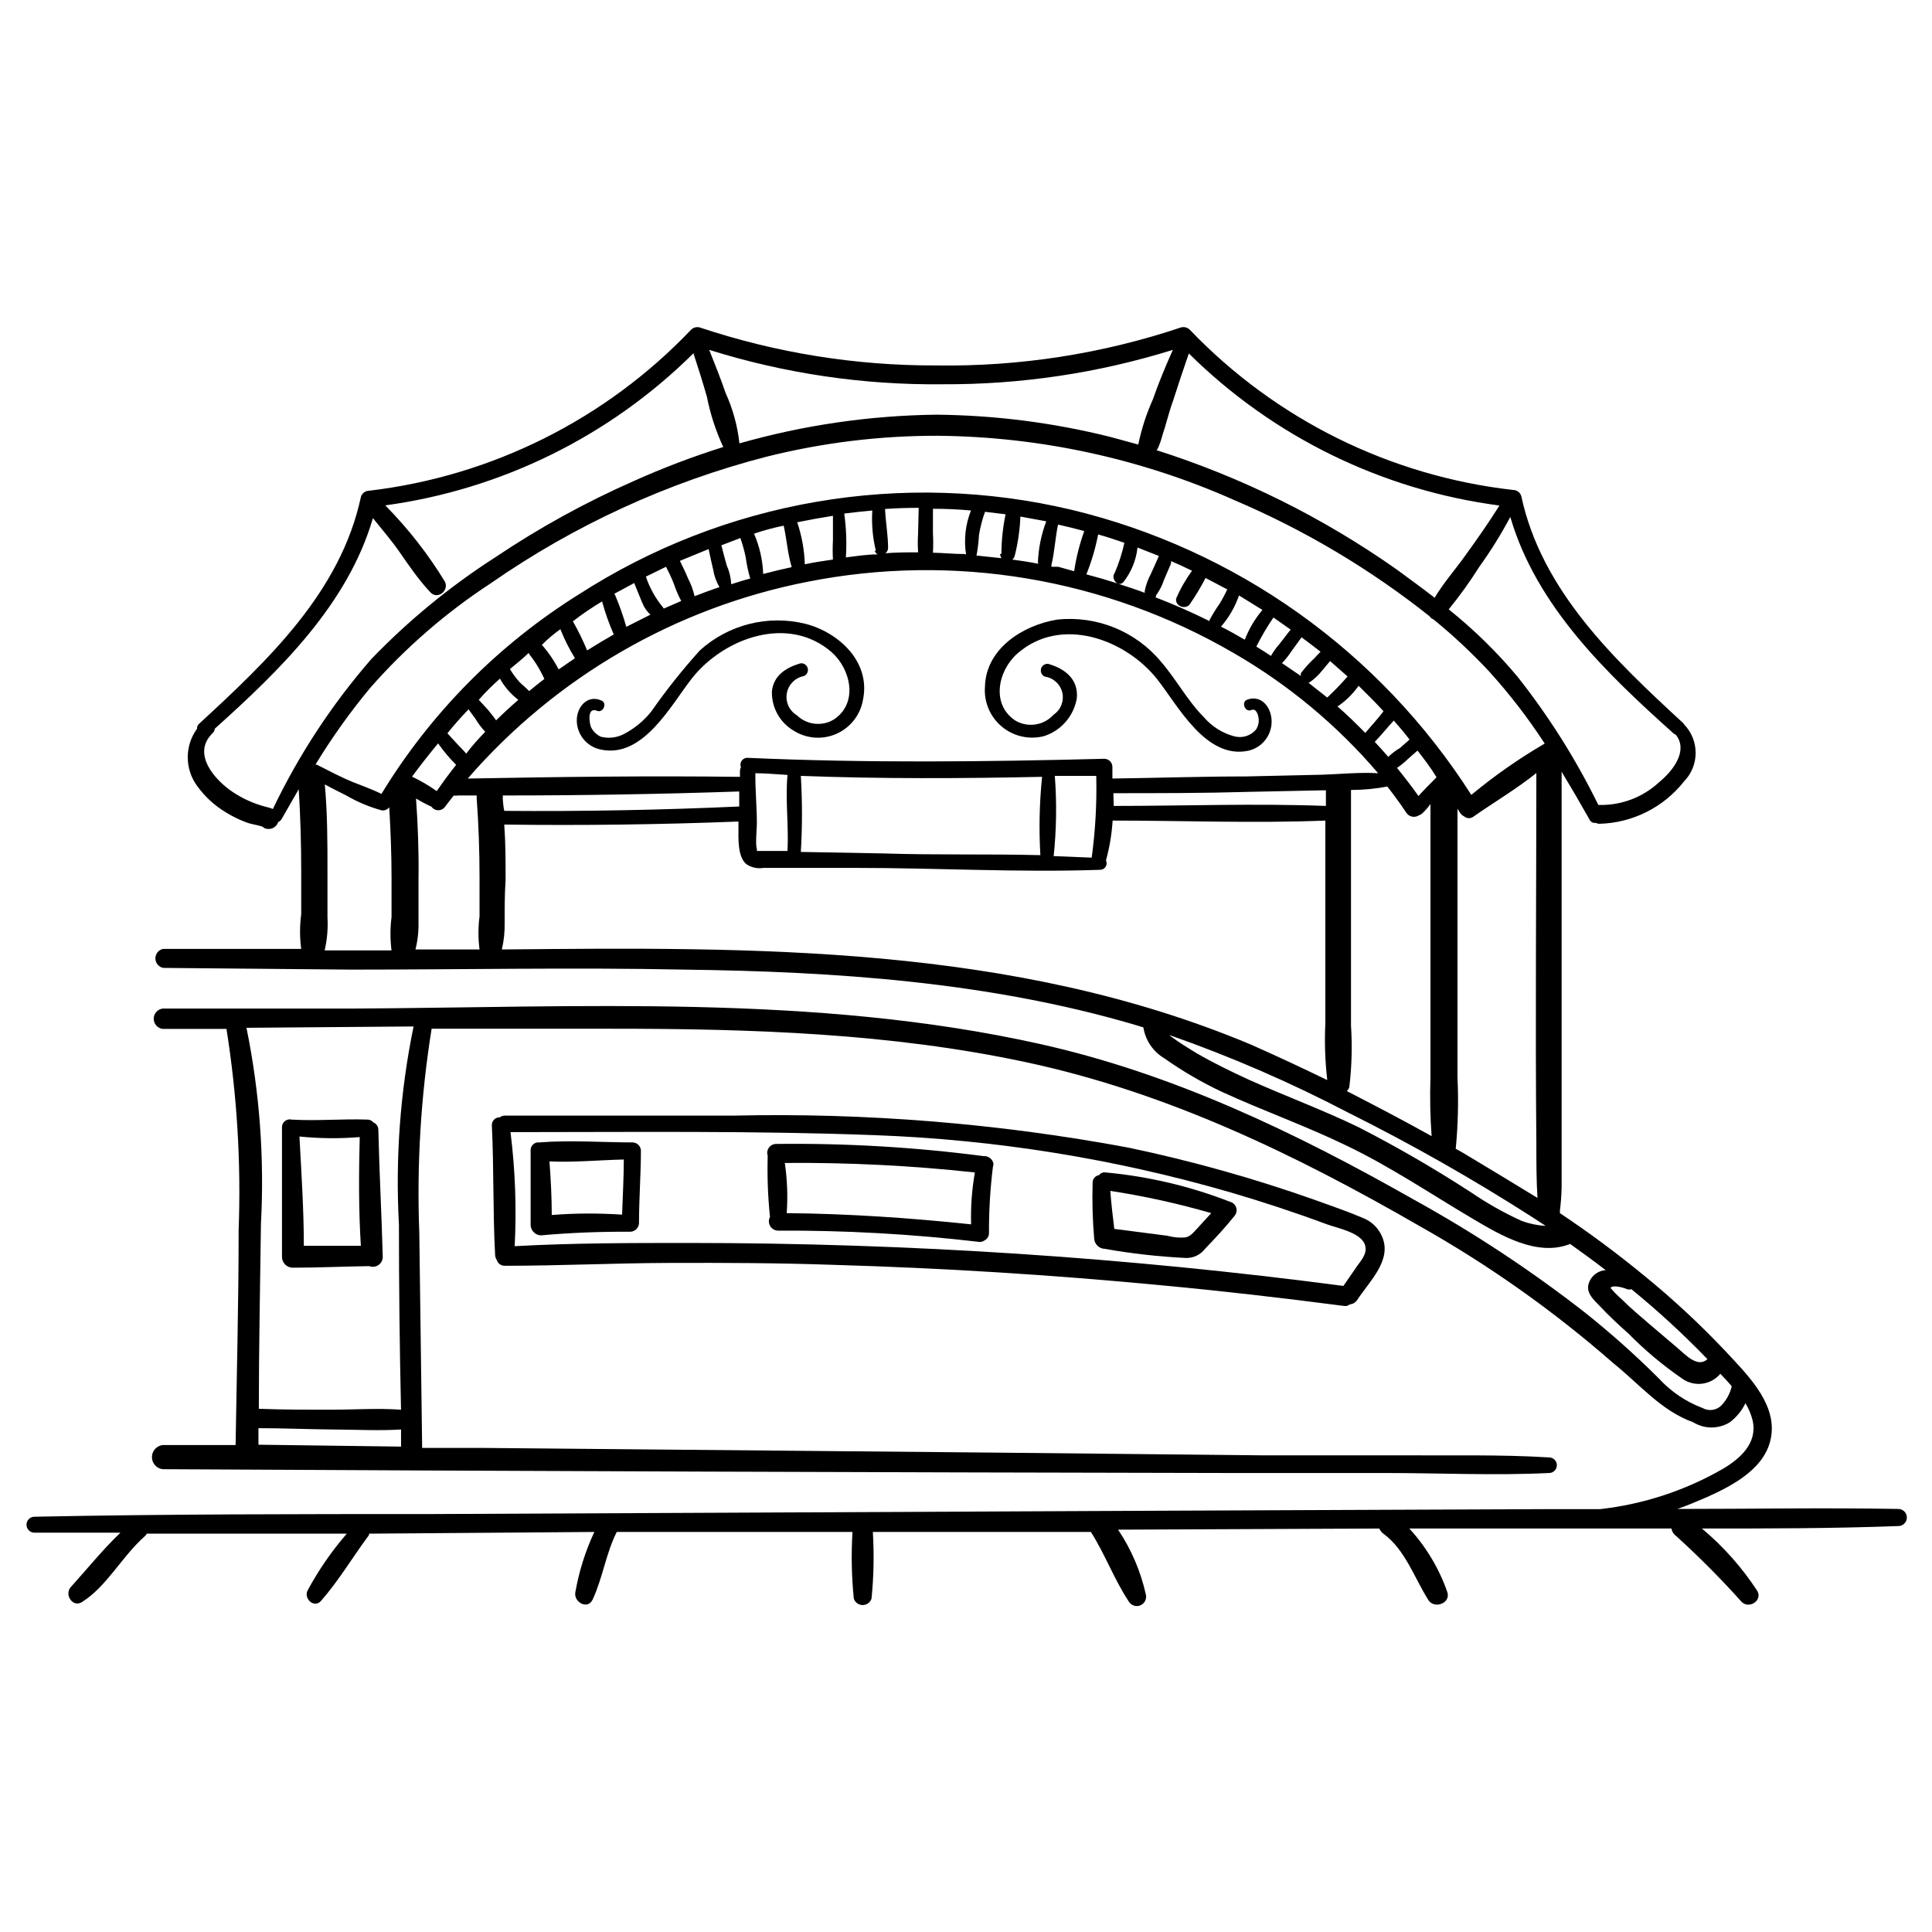 <?xml version="1.0" encoding="UTF-8"?>
<!-- Uploaded to: SVG Repo, www.svgrepo.com, Generator: SVG Repo Mixer Tools -->
<svg fill="#000000" width="800px" height="800px" version="1.1" viewBox="144 144 512 512" xmlns="http://www.w3.org/2000/svg">
 <g>
  <path d="m505.25 466.8c-4.133-1.762-8.414-3.223-12.594-4.734l-0.004-0.004c-16.242-5.758-32.855-10.422-49.727-13.953-34.363-6.394-69.293-9.23-104.24-8.465h-60.809c-0.508-0.02-1.008 0.141-1.41 0.453-0.594-0.016-1.164 0.223-1.57 0.656-0.406 0.434-0.605 1.02-0.547 1.609 0.555 11.387 0.25 22.773 0.855 34.109 0.008 0.52 0.164 1.027 0.457 1.461 0.297 0.957 1.215 1.582 2.215 1.512 14.461 0 28.969-0.707 43.43-0.754 14.461-0.051 28.969 0 43.43 0.504 28.984 0.84 57.887 2.637 86.707 5.391 16.223 1.512 32.445 3.375 48.617 5.492l-0.004-0.004c0.586 0.129 1.199-0.02 1.664-0.402 0.773-0.062 1.477-0.469 1.914-1.109 3.273-5.039 9.473-10.68 6.551-17.027-0.961-2.164-2.734-3.867-4.938-4.734zm-1.762 12.949-3.477 5.039-0.004-0.004c-57.41-7.57-115.25-11.375-173.16-11.387-15.418 0-31.035 0-46.453 0.855l0.004 0.004c0.516-10.09 0.145-20.207-1.109-30.23 32.195 0 64.438-0.402 96.582 0.805 31.852 1.168 63.445 6.246 94.059 15.117 8.613 2.519 17.18 5.34 25.594 8.465 2.973 1.109 9.773 2.316 10.328 5.996 0.355 2.113-1.258 3.727-2.367 5.336z"/>
  <path d="m221.55 479.95c6.551 0 13.098-0.301 19.648-0.402h0.707-0.004c0.832 0.309 1.762 0.176 2.477-0.355 0.711-0.527 1.105-1.379 1.051-2.266-0.301-11.133-0.906-22.27-1.16-33.402 0.047-0.895-0.477-1.723-1.309-2.066-0.367-0.461-0.922-0.734-1.512-0.754-6.699-0.25-13.402 0.402-20.152 0-0.617-0.156-1.277-0.016-1.777 0.379-0.504 0.391-0.797 0.996-0.793 1.637v34.461c0.055 1.527 1.293 2.742 2.824 2.769zm17.781-34.613c-0.25 9.621-0.301 19.246 0.301 28.816h-15.113c0-9.672-0.656-19.348-1.16-28.969l0.004 0.004c5.309 0.539 10.652 0.59 15.969 0.148z"/>
  <path d="m311.68 446.75c-8.16 0-16.574-0.656-24.688 0h-0.555 0.004c-1.125 0.129-1.934 1.141-1.816 2.266v19.648c0.055 1.48 1.242 2.668 2.723 2.719 7.91-0.707 15.77-1.008 23.68-0.957 1.285-0.027 2.316-1.078 2.316-2.367 0-6.398 0.504-12.848 0.504-19.246-0.102-1.133-1.027-2.019-2.168-2.062zm-21.461 19.242c0-4.734-0.25-9.473-0.605-14.207 6.5 0.301 13.148-0.352 19.699-0.504 0 5.039-0.301 9.723-0.453 14.609-6.246-0.402-12.445-0.402-18.641 0.102z"/>
  <path d="m404.63 450.38c-18.238-2.379-36.625-3.457-55.016-3.223-0.75 0.023-1.441 0.402-1.867 1.016-0.43 0.617-0.539 1.398-0.297 2.106-0.152 5.418 0.047 10.836 0.602 16.223-0.402 0.758-0.383 1.664 0.047 2.406 0.434 0.738 1.215 1.199 2.07 1.223 17.777-0.094 35.547 0.898 53.203 2.973 0.555 0.09 1.117-0.059 1.562-0.402 0.734-0.375 1.188-1.141 1.156-1.965-0.023-5.894 0.328-11.785 1.059-17.633 0.16-0.371 0.16-0.789 0-1.16-0.41-1.012-1.43-1.645-2.519-1.562zm-2.316 4.586c-0.773 4.457-1.094 8.98-0.957 13.5-16.223-1.715-32.547-2.82-48.871-2.973 0.312-4.438 0.145-8.898-0.504-13.301 16.812-0.141 33.617 0.699 50.332 2.519z"/>
  <path d="m469.93 462.47c-10.566-4.117-21.656-6.727-32.949-7.762-0.656-0.105-1.32 0.168-1.711 0.707-1.035 0.156-1.777 1.074-1.715 2.117-0.141 4.871-0.008 9.75 0.406 14.609 0.051 1.535 1.285 2.769 2.82 2.82 7.129 1.258 14.332 2.066 21.562 2.418 1.977 0.027 3.848-0.887 5.039-2.469 2.672-2.769 5.34-5.644 7.758-8.664 0.535-0.613 0.707-1.457 0.461-2.231-0.246-0.773-0.883-1.359-1.672-1.547zm-8.715 7.152c-1.059 1.109-1.664 2.016-3.125 2.316-1.59 0.125-3.195-0.027-4.734-0.453l-14.055-1.812c-0.402-3.324-0.805-6.648-1.059-10.078 9.035 1.387 17.973 3.356 26.75 5.894-1.309 1.445-2.566 2.824-3.777 4.133z"/>
  <path d="m182.35 551.14c0.227-0.199 0.414-0.438 0.555-0.703h53c-4.023 4.637-7.519 9.707-10.426 15.113-1.008 2.117 1.762 4.734 3.578 2.719 4.734-5.391 8.465-11.738 12.746-17.48v-0.352l59.703-0.453h-0.004c-2.379 5.094-4.07 10.48-5.039 16.02-0.453 2.57 3.273 4.684 4.586 1.914 2.672-5.742 3.527-12.242 6.398-17.938h62.473v0.004c-0.363 5.894-0.246 11.809 0.352 17.684 0.336 1.008 1.281 1.688 2.344 1.688s2.008-0.68 2.344-1.688c0.594-5.875 0.711-11.789 0.352-17.684h57.785c3.777 5.945 6.195 12.645 10.078 18.488 0.645 1.027 1.941 1.43 3.059 0.953 1.113-0.477 1.719-1.691 1.426-2.867-1.359-6.137-3.856-11.961-7.356-17.18l69.223-0.301v-0.004c0.227 0.512 0.57 0.961 1.008 1.312 5.844 4.231 8.262 11.738 11.992 17.633 1.512 2.469 5.996 0.906 5.039-2.066h-0.004c-2.172-6.254-5.602-11.996-10.074-16.879h69.477-0.004c0.113 0.797 0.551 1.508 1.211 1.965 6.109 5.539 11.93 11.391 17.43 17.535 2.066 1.914 5.644-0.555 4.031-3.074-4.039-6.16-8.961-11.695-14.609-16.426 17.383 0 34.711 0 52.043-0.656v0.004c1.254 0 2.266-1.016 2.266-2.269 0-1.25-1.012-2.266-2.266-2.266-19.496-0.352-38.996 0-58.543 0 2.672-0.906 5.039-1.965 7.809-3.125 7.152-3.223 16.121-7.91 17.129-16.676 1.008-8.766-6.902-16.273-12.293-22.117-6.672-7.051-13.789-13.664-21.309-19.801-7.207-5.93-14.707-11.496-22.473-16.676 0.023-0.215 0.023-0.438 0-0.652 0.254-2.008 0.406-4.023 0.457-6.047v-9.574-26.246-56.98-17.48c2.519 4.164 4.988 8.398 7.406 12.695h-0.004c0.285 0.613 0.945 0.961 1.613 0.855 0.312 0.16 0.656 0.246 1.008 0.25 8.773-0.227 16.988-4.344 22.422-11.234 4.094-4.207 4.094-10.906 0-15.113-0.074-0.156-0.176-0.293-0.305-0.402-18.137-16.727-37.434-34.965-42.824-60.055-0.27-0.977-1.152-1.656-2.164-1.664-32.633-3.691-62.938-18.703-85.648-42.418-0.613-0.637-1.52-0.887-2.367-0.656-20.938 7.016-42.914 10.422-64.992 10.074-21.266 0.066-42.402-3.336-62.574-10.074-0.832-0.223-1.723 0.031-2.316 0.656-22.598 23.711-52.766 38.785-85.297 42.621-1.012 0.008-1.895 0.688-2.164 1.66-5.391 25.191-24.688 43.328-42.824 60.055-0.41 0.328-0.637 0.836-0.605 1.363-3.277 4.504-3.277 10.605 0 15.113 2.043 2.852 4.648 5.25 7.66 7.051 1.691 1.047 3.477 1.922 5.34 2.621 1.211 0.504 3.176 0.707 4.434 1.211 0.25 0.273 0.59 0.449 0.957 0.504 1.34 0.301 2.691-0.461 3.121-1.766 0.383-0.164 0.699-0.449 0.91-0.805l4.535-7.91c0.453 7.254 0.656 14.508 0.656 21.766v11.387l-0.004-0.004c-0.402 3.047-0.402 6.129 0 9.172h-36.578c-1.199 0.242-2.062 1.293-2.062 2.519 0 1.223 0.863 2.277 2.062 2.519l49.777 0.453c29.422 0 58.895-0.605 88.367 0 40.055 0.504 80.609 3.273 119.15 14.559l2.469 0.754v0.004c0.543 3.434 2.594 6.445 5.594 8.211 4.769 3.375 9.828 6.324 15.113 8.816 10.934 5.039 22.371 9.07 33.25 14.359 11.637 5.594 22.371 12.848 33.453 19.398 7.254 4.281 16.977 10.078 25.695 6.602 3.176 2.266 6.348 4.586 9.422 6.953v-0.004c-2.297 0.141-4.203 1.82-4.637 4.078-0.352 2.215 1.613 3.93 3.023 5.391 2.418 2.57 5.039 5.039 7.609 7.305v0.004c4.379 4.438 9.168 8.453 14.305 11.988 3.191 2.25 7.57 1.68 10.078-1.309 1.008 1.059 2.066 2.168 3.023 3.324-0.449 1.891-1.387 3.629-2.723 5.039-1.324 1.348-3.391 1.637-5.035 0.703-4.449-1.684-8.438-4.394-11.641-7.91-6.172-6.148-12.684-11.949-19.496-17.379-14.305-11.152-29.465-21.16-45.344-29.926-31.336-17.785-63.832-33.402-99.148-41.262-59.703-13.301-121.97-9.672-182.68-9.371h-49.777c-1.348 0.184-2.352 1.336-2.352 2.695s1.004 2.508 2.352 2.695h16.93-0.004c2.812 17.652 3.891 35.539 3.227 53.402 0 18.941-0.504 37.938-0.805 56.879h-19.348c-1.613 0.203-2.824 1.574-2.824 3.199s1.211 2.996 2.824 3.199c94.211 0.504 188.43 0.84 282.64 1.008h41.363c14.41 0 28.969 0.707 43.43 0h-0.004c1.141 0 2.066-0.922 2.066-2.062 0-1.145-0.926-2.066-2.066-2.066-12.949-0.805-25.945-0.453-38.895-0.555h-37.18l-69.574-0.707-136.98-1.258h-16.02v-0.352l-0.754-56.879-0.008-0.004c-0.672-18.016 0.426-36.055 3.277-53.855h47.711c36.828 0 73.91 1.16 110.03 8.918 37.129 7.961 71.238 24.434 103.98 43.328 18.395 10.344 35.668 22.566 51.539 36.473 6.856 5.492 12.598 12.547 21.062 15.57 2.977 1.848 6.746 1.848 9.723 0 1.754-1.332 3.168-3.059 4.129-5.039 0.879 1.434 1.523 3 1.918 4.633 1.309 5.945-3.324 10.078-7.961 12.797-9.977 5.727-21.02 9.344-32.445 10.633h-13.5l-98.043 0.402-198.5 0.906c-34.965 0-69.93 0-104.89 0.707-1.168 0-2.117 0.945-2.117 2.113 0 1.172 0.949 2.117 2.117 2.117h22.773c-4.684 4.484-8.867 9.672-13.148 14.41-1.812 2.016 0.555 5.594 3.023 3.93 6.547-4.133 10.527-12.043 16.57-17.383zm162.23-188.93c0-4.434-0.453-8.816-0.402-13.301 2.82 0 5.644 0.301 8.516 0.453-0.605 6.75 0.352 13.453 0 20.152h-1.965-3.981l-2.168 0.004v-0.555c-0.453-1.262 0-5.191 0-6.754zm-116.63-15.566h-0.355c4.344-7.152 9.211-13.973 14.562-20.402 9.328-10.621 20.059-19.926 31.891-27.66 22.184-15.43 46.938-26.793 73.102-33.555 14.828-3.711 30.059-5.574 45.344-5.543 27.164 0.238 53.984 6.07 78.797 17.133 18.473 7.875 35.809 18.195 51.539 30.68 0.25 0.391 0.621 0.691 1.059 0.855 5.211 4.242 10.129 8.84 14.711 13.754 5.426 5.977 10.363 12.379 14.762 19.148-6.844 3.992-13.348 8.543-19.449 13.602-24.219-37.965-62.215-65.055-106-75.57-22.141-5.246-45.109-5.961-67.531-2.109-22.422 3.856-43.836 12.195-62.957 24.527-21.336 13.309-39.262 31.426-52.344 52.898-2.469-1.258-5.039-2.117-7.758-3.223-2.723-1.109-6.301-2.973-9.371-4.535zm293.42 6.75c-0.504 0.504-1.008 1.008-1.461 1.562-1.812-2.57-3.727-5.039-5.691-7.457h-0.004c1.082-0.727 2.098-1.551 3.023-2.469l2.418-2.117c1.812 2.316 3.578 4.637 5.039 7.055-1.008 1.109-2.219 2.219-3.324 3.426zm-27.156-4.082-20.152 0.453c-11.789 0-23.629 0.402-35.266 0.555v-3.125 0.004c-0.027-1.156-0.961-2.09-2.117-2.117-31.539 0.805-63.027 1.16-94.516-0.25-0.617-0.043-1.219 0.234-1.586 0.734-0.367 0.5-0.453 1.156-0.227 1.734-0.145 0.281-0.227 0.59-0.254 0.906v1.664c-24.031-0.301-48.113 0-72.145 0.453 23.363-26.93 55.051-45.281 90.031-52.145 38.734-7.676 78.938-0.938 113.05 18.941 14.445 8.348 27.359 19.102 38.188 31.793-4.984-0.305-10.074 0.25-15.012 0.402zm-234.47 4.332v0.004c-2.07-1.461-4.262-2.742-6.551-3.828 2.215-3.023 4.535-5.945 6.902-8.816 1.43 2.031 3.031 3.934 4.785 5.691-1.812 2.285-3.523 4.602-5.137 6.953zm199.46-49.371c1.582-2.269 3.012-4.644 4.281-7.102l5.742 3.023h0.004c-0.594 1.301-1.266 2.562-2.016 3.777-0.973 1.391-1.867 2.836-2.672 4.332v0.301c-4.684-2.316-9.422-4.434-14.309-6.297 0.105-0.164 0.156-0.359 0.152-0.555 0.895-1.227 1.594-2.586 2.066-4.027 0.605-1.461 1.258-2.922 1.863-4.332v-0.004c0.043-0.23 0.043-0.469 0-0.703 1.883 0.805 3.746 1.664 5.594 2.57-1.688 2.297-3.109 4.781-4.234 7.406-0.25 2.062 2.418 2.871 3.527 1.609zm52.699 40.305c-1.16-1.359-2.367-2.672-3.578-3.981 1.715-1.762 3.273-3.727 5.039-5.644 1.41 1.613 2.82 3.223 4.18 5.039l-2.519 2.215 0.004 0.004c-1.129 0.668-2.176 1.461-3.125 2.367zm-6.098-6.348c-2.367-2.418-5.039-5.039-7.356-7.004 2.188-1.469 4.082-3.332 5.594-5.488 2.266 2.215 4.484 4.434 6.602 6.75-1.512 2.016-3.176 3.777-4.84 5.742zm-10.078-9.371-5.039-3.981h0.309c1.309-0.914 2.481-2.019 3.473-3.273l2.016-2.418 4.637 4.082c-1.699 1.957-3.5 3.82-5.391 5.59zm-3.777-10.078 0.004 0.004c-1.152 1.105-2.215 2.301-3.176 3.578-0.082 0.262-0.082 0.543 0 0.805l-5.039-3.426c0.902-0.93 1.711-1.941 2.418-3.023l2.769-3.828c1.664 1.211 3.324 2.519 5.039 3.828-0.652 0.656-1.309 1.359-1.914 2.016zm-6.098-7.707-2.769 3.578h0.004c-0.875 0.969-1.633 2.035-2.269 3.176-1.258-0.855-2.57-1.664-3.879-2.469 1.336-2.672 2.848-5.246 4.535-7.711l4.586 3.223zm-12.043 2.418c-2.066-1.211-4.133-2.367-6.246-3.426l0.004 0.004c2.109-2.426 3.734-5.231 4.785-8.266l6.195 3.828 0.004 0.004c-1.961 2.332-3.527 4.969-4.637 7.809zm-22.773-21.965c-0.656 1.512-1.359 3.074-2.066 4.586h0.008c-0.758 1.406-1.301 2.918-1.613 4.484-0.023 0.168-0.023 0.336 0 0.504-2.266-0.855-4.586-1.613-6.953-2.367 0.523 0.094 1.055-0.121 1.363-0.555 2.043-2.625 3.316-5.766 3.676-9.07l5.644 2.215zm-11.84 4.586h0.008c-0.363 0.973 0.07 2.066 1.008 2.519-2.719-0.875-5.492-1.68-8.312-2.418 1.375-3.422 2.418-6.965 3.121-10.582 2.316 0.656 4.637 1.41 6.953 2.215v0.004c-0.613 2.82-1.508 5.57-2.668 8.211zm-10.629-0.754-4.125-1.16h-1.812v-0.453c0.855-3.477 1.008-7.203 1.762-10.73 2.316 0.504 4.637 1.109 6.953 1.715v-0.004c-1.238 3.43-2.133 6.973-2.672 10.582zm-9.473-1.965c-2.266-0.453-4.535-0.805-6.852-1.109h0.008c0.324-0.23 0.559-0.57 0.652-0.957 0.863-3.418 1.371-6.91 1.512-10.43l6.852 1.258c-1.332 3.516-2.082 7.227-2.215 10.984 0.055 0.062 0.105 0.133 0.152 0.203zm-10.078-2.57h0.008c0.043 0.395 0.18 0.777 0.402 1.105l-6.648-0.707v0.004c0.348-1.777 0.566-3.582 0.656-5.391 0.336-2.113 0.875-4.188 1.609-6.199l5.441 0.656c-0.711 3.449-1.082 6.957-1.105 10.48zm-9.422 0c-2.769 0-5.594-0.301-8.363-0.352l0.008-0.004c0.098-1.676 0.098-3.359 0-5.035v-6.602c3.359 0 6.719 0.152 10.078 0.453-1.469 3.695-1.918 7.711-1.309 11.637zm-12.293-5.492h0.008c-0.117 1.676-0.117 3.359 0 5.039-2.871 0-5.793 0-8.664 0.25 0.426-0.328 0.684-0.824 0.707-1.359 0-3.375-0.656-6.953-0.805-10.379 2.957-0.203 5.93-0.301 8.918-0.301zm-11.539 4.586h0.012c0.137 0.422 0.422 0.781 0.805 1.004-2.82 0-5.644 0.453-8.414 0.805v0.004c0.246-3.801 0.113-7.613-0.402-11.387v-0.25c2.469-0.301 5.039-0.605 7.406-0.805v-0.004c-0.227 3.606 0.098 7.223 0.957 10.73zm-11.023-9.223v6.551c-0.098 1.68-0.098 3.359 0 5.039-2.519 0.352-5.039 0.754-7.457 1.258h0.004c-0.121-3.789-0.801-7.543-2.016-11.133 3.223-0.656 6.297-1.211 9.469-1.715zm-13.047 2.621c0.805 3.629 1.059 7.508 2.117 10.984-2.519 0.539-5.039 1.141-7.559 1.812-0.137-3.68-0.957-7.301-2.418-10.68 2.551-0.875 5.156-1.578 7.809-2.117zm-11.488 3.273c0.555 1.562 1.008 3.176 1.41 5.039 0.25 1.926 0.652 3.832 1.211 5.691-1.762 0.453-3.477 1.008-5.039 1.512-0.09-1.738-0.5-3.445-1.207-5.035-0.504-1.762-0.957-3.527-1.41-5.289zm-8.414 2.922c0.371 1.812 0.773 3.629 1.211 5.441 0.254 1.637 0.82 3.211 1.664 4.637-2.215 0.754-4.434 1.562-6.602 2.418-0.359-1.633-0.934-3.207-1.715-4.688-0.656-1.613-1.41-3.125-2.168-4.684zm-11.285 4.688c0.754 1.461 1.461 2.973 2.066 4.484 0.52 1.582 1.18 3.117 1.965 4.582l-4.637 2.016h0.004c-0.102-0.18-0.219-0.348-0.355-0.504-1.926-2.367-3.41-5.066-4.383-7.961zm-8.465 4.231c0.754 1.812 1.461 3.68 2.215 5.441h0.004c0.473 1.152 1.195 2.188 2.117 3.023l-6.398 3.223c-0.801-2.828-1.777-5.606-2.922-8.312-0.066-0.16-0.152-0.312-0.254-0.453 1.715-0.906 3.477-1.863 5.242-2.82zm-8.465 5.039h0.004c0.812 2.961 1.84 5.856 3.074 8.664-2.367 1.359-4.734 2.769-7.055 4.231v0.004c-1.098-2.648-2.359-5.223-3.777-7.711 2.516-1.965 5.086-3.676 7.758-5.289zm-11.035 7.356h0.004c1.043 2.648 2.324 5.195 3.828 7.609l-4.332 2.973v-0.004c-1.199-2.344-2.688-4.527-4.434-6.496 1.562-1.613 3.176-2.922 4.938-4.184zm-8.41 6.195c0.066 0.242 0.188 0.469 0.355 0.656 1.094 1.383 2.055 2.867 2.871 4.434 0.352 0.605 0.605 1.211 0.906 1.812-1.359 1.059-2.719 2.117-4.031 3.223-0.855-0.906-1.863-1.664-2.672-2.519l0.004 0.004c-0.914-1.027-1.723-2.141-2.422-3.324 1.816-1.461 3.477-2.871 4.988-4.285zm-7.707 6.699v0.004c1.223 2.238 2.906 4.195 4.938 5.742-2.016 1.746-3.981 3.559-5.894 5.441-0.656-1.008-1.461-1.914-2.168-2.82l-2.418-2.621c1.863-2.168 3.781-3.981 5.746-5.742zm-8.262 8.266 1.812 2.469c0.742 1.254 1.621 2.418 2.621 3.477-1.812 1.863-3.578 3.828-5.039 5.793-0.656-0.805-1.41-1.512-2.066-2.215l-2.922-3.176c1.715-2.168 3.629-4.281 5.594-6.348zm-13.906 23.629c1.316 0.801 2.68 1.523 4.082 2.164 0.414 0.594 1.09 0.945 1.812 0.945s1.398-0.352 1.812-0.945c0.754-1.008 1.512-2.016 2.316-2.973l0.004 0.004c0.328 0.082 0.676 0.082 1.008 0h5.039v0.754c0.504 6.953 0.754 13.855 0.754 20.809v10.48-0.004c-0.379 2.91-0.379 5.859 0 8.77h-16.98c0.602-2.406 0.871-4.879 0.809-7.359v-11.234c0.102-7.254-0.152-14.207-0.656-21.41zm22.973 0c0.055-0.266 0.055-0.539 0-0.805 20.906 0 41.816-0.352 62.676-1.059v3.981c-20.758 0.941-41.516 1.328-62.27 1.16-0.254-1.113-0.305-2.168-0.406-3.277zm79-5.996c21.312 0.805 42.621 0.707 63.934 0.25v0.004c-0.707 6.894-0.859 13.836-0.453 20.754-13.805-0.352-27.66 0-41.465-0.453l-22.016-0.402c0.402-6.711 0.402-13.441 0-20.152zm67.309 0h10.984-0.004c0.176 7.242-0.227 14.488-1.207 21.664l-10.078-0.402c0.746-7.062 0.848-14.18 0.305-21.262zm15.516 4.586c11.992 0 23.98 0 35.922-0.352l19.246-0.402h1.16v4.133c-18.691-0.707-37.535 0-56.227 0-0.051-1.164-0.051-2.223-0.102-3.328zm62.523 77.938c0.656-5.414 0.809-10.879 0.453-16.324v-23.324-39.145c3.231 0 6.453-0.305 9.625-0.91 1.762 2.266 3.477 4.586 5.039 6.953h-0.004c0.359 0.539 0.918 0.91 1.551 1.031 0.637 0.125 1.293-0.012 1.824-0.375 0.281-0.074 0.539-0.211 0.758-0.402 0.844-0.773 1.605-1.637 2.266-2.57v43.578 28.867 0.004c-0.176 5.188-0.074 10.387 0.305 15.566-7.406-4.133-15.113-8.16-22.469-11.941h-0.004c0.293-0.281 0.516-0.625 0.656-1.008zm28.215 16.223c0.605-6.277 0.758-12.59 0.453-18.891v-28.867-42.27l0.656 1.008-0.004-0.004c0.266 0.438 0.648 0.789 1.109 1.008 0.738 0.637 1.832 0.637 2.57 0 5.492-3.828 11.535-7.406 16.574-11.484 0 32.648-0.301 65.496 0 97.941 0 5.039 0 10.078 0.301 14.66-6.582-4.031-13.215-8.047-19.898-12.043l-1.812-1.008zm57.684-110.03c0.195 0.172 0.418 0.305 0.656 0.402 3.324 4.231-0.754 9.523-4.434 12.543v0.004c-4.227 3.926-9.797 6.09-15.566 6.043h-0.555c-5.918-12.086-13.113-23.5-21.465-34.055-5.461-6.512-11.555-12.469-18.188-17.785 2.934-3.594 5.641-7.363 8.113-11.285 3.031-4.211 5.773-8.621 8.211-13.199 6.902 23.629 25.441 41.41 43.227 57.332zm-46.047-60.457c-2.871 4.586-5.945 8.969-9.117 13.352-2.57 3.629-5.793 7.254-8.113 11.184-3.324-2.57-6.699-5.039-10.078-7.508h0.004c-19.504-13.742-40.996-24.414-63.734-31.637 0.25 0.453 1.211-2.367 1.258-2.519 0.352-1.211 0.707-2.418 1.109-3.629 0.707-2.418 1.41-5.039 2.215-7.203 1.309-4.098 2.672-8.18 4.082-12.242h0.004c22.312 22.074 51.246 36.23 82.371 40.305zm-86.605-41.16c-1.914 4.281-3.727 8.613-5.289 13.098-1.727 3.844-3.027 7.863-3.879 11.992l-7.406-2.016c-15.066-3.769-30.52-5.75-46.047-5.894-17.676 0.203-35.246 2.762-52.246 7.606-0.5-4.633-1.742-9.16-3.68-13.398-1.309-3.828-2.82-7.609-4.332-11.387 20.016 6.273 40.895 9.352 61.867 9.117 20.684 0.109 41.262-2.965 61.012-9.117zm-238.5 121.67c-0.586-0.238-1.191-0.422-1.812-0.555-3.141-0.805-6.121-2.133-8.816-3.93-4.684-3.125-10.984-10.078-5.391-15.566 0.363-0.301 0.582-0.738 0.605-1.207 17.332-15.566 35.266-33 41.918-55.82 2.418 3.023 5.039 6.047 7.152 9.117 2.117 3.074 5.039 7.356 8.113 10.578 1.914 2.016 5.039-0.555 3.777-2.922-4.465-7.301-9.758-14.066-15.77-20.152 30.875-4.211 59.543-18.359 81.668-40.305 1.258 3.828 2.469 7.656 3.578 11.539l-0.004-0.004c0.902 4.594 2.356 9.059 4.332 13.301-8.113 2.551-16.07 5.578-23.828 9.07-12.762 5.625-25 12.371-36.578 20.152-11.938 7.664-22.945 16.695-32.797 26.902-10.477 12.023-19.27 25.414-26.148 39.801zm13.754 37.281c0.637-2.805 0.871-5.688 0.707-8.562v-12.043c0-7.758 0-15.469-0.707-23.176 1.863 1.008 3.777 1.965 5.691 2.922l0.004 0.004c2.926 1.699 6.059 3.019 9.32 3.93 0.785 0.141 1.582-0.172 2.066-0.809 0.352 6.195 0.605 12.445 0.605 18.641v10.48h-0.004c-0.375 2.926-0.375 5.891 0 8.816h-17.684zm46.906 0c0.559-2.359 0.812-4.777 0.754-7.203 0-3.777 0-7.508 0.25-11.234 0-5.039 0-9.824-0.352-14.711 20.691 0.27 41.379 0 62.07-0.805-0.023 0.434-0.023 0.871 0 1.309 0 2.871-0.352 8.16 2.215 10.078l0.004-0.004c1.297 0.836 2.859 1.156 4.383 0.906h24.688c21.461 0 43.074 1.258 64.539 0.504h-0.004c0.598 0.012 1.156-0.293 1.473-0.797 0.32-0.5 0.355-1.137 0.09-1.672 0.949-3.453 1.543-7 1.766-10.578 18.742 0 37.633 0.754 56.375 0v53.605c-0.25 5.059-0.082 10.133 0.504 15.164-6.75-3.273-13.551-6.449-20.152-9.371-63.129-26.5-131.5-25.895-198.6-25.238zm270.29 71.895c-4.731-2.156-9.266-4.719-13.551-7.656-9.598-6.223-19.504-11.957-29.676-17.18-9.473-4.586-19.297-8.211-28.867-12.496-4.734-2.168-9.422-4.434-13.957-7.055-2.316-1.41-4.637-2.82-6.801-4.434l-0.555-0.453c16.316 5.711 32.191 12.598 47.508 20.609 16.688 8.332 32.914 17.547 48.621 27.605l3.629 2.367-0.004 0.004c-2.168-0.121-4.309-0.562-6.348-1.312zm41.16 33.555-7.356-6.246c-2.469-2.117-5.039-4.281-7.305-6.551-1.066-0.93-2.062-1.938-2.973-3.023 0.605-0.906 3.727 0 4.484 0.402 0.352 0.066 0.715 0.051 1.059-0.051 7.074 5.781 13.805 11.973 20.152 18.543-2.672 2.418-5.894-1.262-8.062-3.074zm-375.94 25.746v-4.383c6.602 0 13.25 0.301 19.852 0.352 6.602 0.051 12.043 0.352 17.938 0v4.231 0.301zm37.23-58.344c0 16.324 0.184 32.68 0.555 49.07-6.144-0.453-12.543 0-18.691 0-6.144 0-12.645 0-18.992-0.25 0-16.324 0.352-32.648 0.555-48.969 0.945-17.426-0.34-34.898-3.832-51.996l44.285-0.352c-3.547 17.258-4.848 34.902-3.879 52.496z"/>
  <path d="m357.43 309.31c-9.914-2.438-20.391 0.203-27.961 7.055-4.629 5.133-8.938 10.551-12.898 16.223-1.977 2.465-4.445 4.492-7.254 5.945-1.875 0.98-4.047 1.23-6.098 0.703-1.102-0.516-2.008-1.383-2.566-2.469-0.402-0.805-1.258-5.594 1.613-4.383 1.562 0.605 2.719-2.016 1.16-2.719-3.426-1.562-6.246 1.16-6.551 4.684h-0.004c-0.27 4.008 2.504 7.582 6.449 8.312 11.184 2.316 18.539-11.891 24.082-18.941 8.414-10.629 25.492-16.93 37.031-6.852 5.039 4.484 7.106 13.504 0.504 17.836v-0.004c-3.144 1.879-7.156 1.402-9.773-1.156-2.004-1.207-3.059-3.527-2.644-5.832 0.414-2.305 2.207-4.113 4.508-4.547 0.816-0.34 1.25-1.23 1.023-2.086-0.23-0.852-1.055-1.402-1.93-1.289-3.777 1.109-7.106 3.176-7.559 7.406-0.121 4.262 2.078 8.254 5.746 10.426 3.414 2.164 7.684 2.481 11.375 0.84 3.695-1.641 6.328-5.016 7.012-9 2.117-10.074-6.449-17.887-15.266-20.152z"/>
  <path d="m474.41 329.46c-1.512 0.656-0.453 3.375 1.16 2.719 1.613-0.656 1.965 1.914 2.016 2.469v0.004c0.047 0.941-0.199 1.875-0.707 2.668-1.414 1.68-3.672 2.387-5.793 1.812-3.117-0.832-5.91-2.59-8.012-5.035-4.383-4.383-7.356-10.078-11.336-14.66v-0.004c-6.719-8.129-17.066-12.348-27.559-11.234-9.066 1.461-18.84 7.66-19.145 17.633-0.355 4.059 1.277 8.035 4.383 10.668 3.106 2.633 7.293 3.598 11.238 2.586 4.566-1.453 7.934-5.348 8.715-10.078 0.453-5.039-3.176-7.809-7.559-9.07-0.875-0.113-1.699 0.441-1.93 1.293-0.227 0.852 0.211 1.742 1.023 2.086 2.266 0.324 4.102 2.012 4.613 4.242 0.516 2.231-0.398 4.551-2.297 5.832-2.555 2.848-6.758 3.519-10.074 1.613-6.648-4.332-4.637-13.352 0.504-17.836 11.539-10.078 28.617-3.777 37.031 6.852 5.543 7.055 12.898 21.262 24.082 18.941v0.004c3.906-0.852 6.566-4.484 6.195-8.465-0.352-3.68-3.125-6.398-6.551-5.039z"/>
 </g>
</svg>